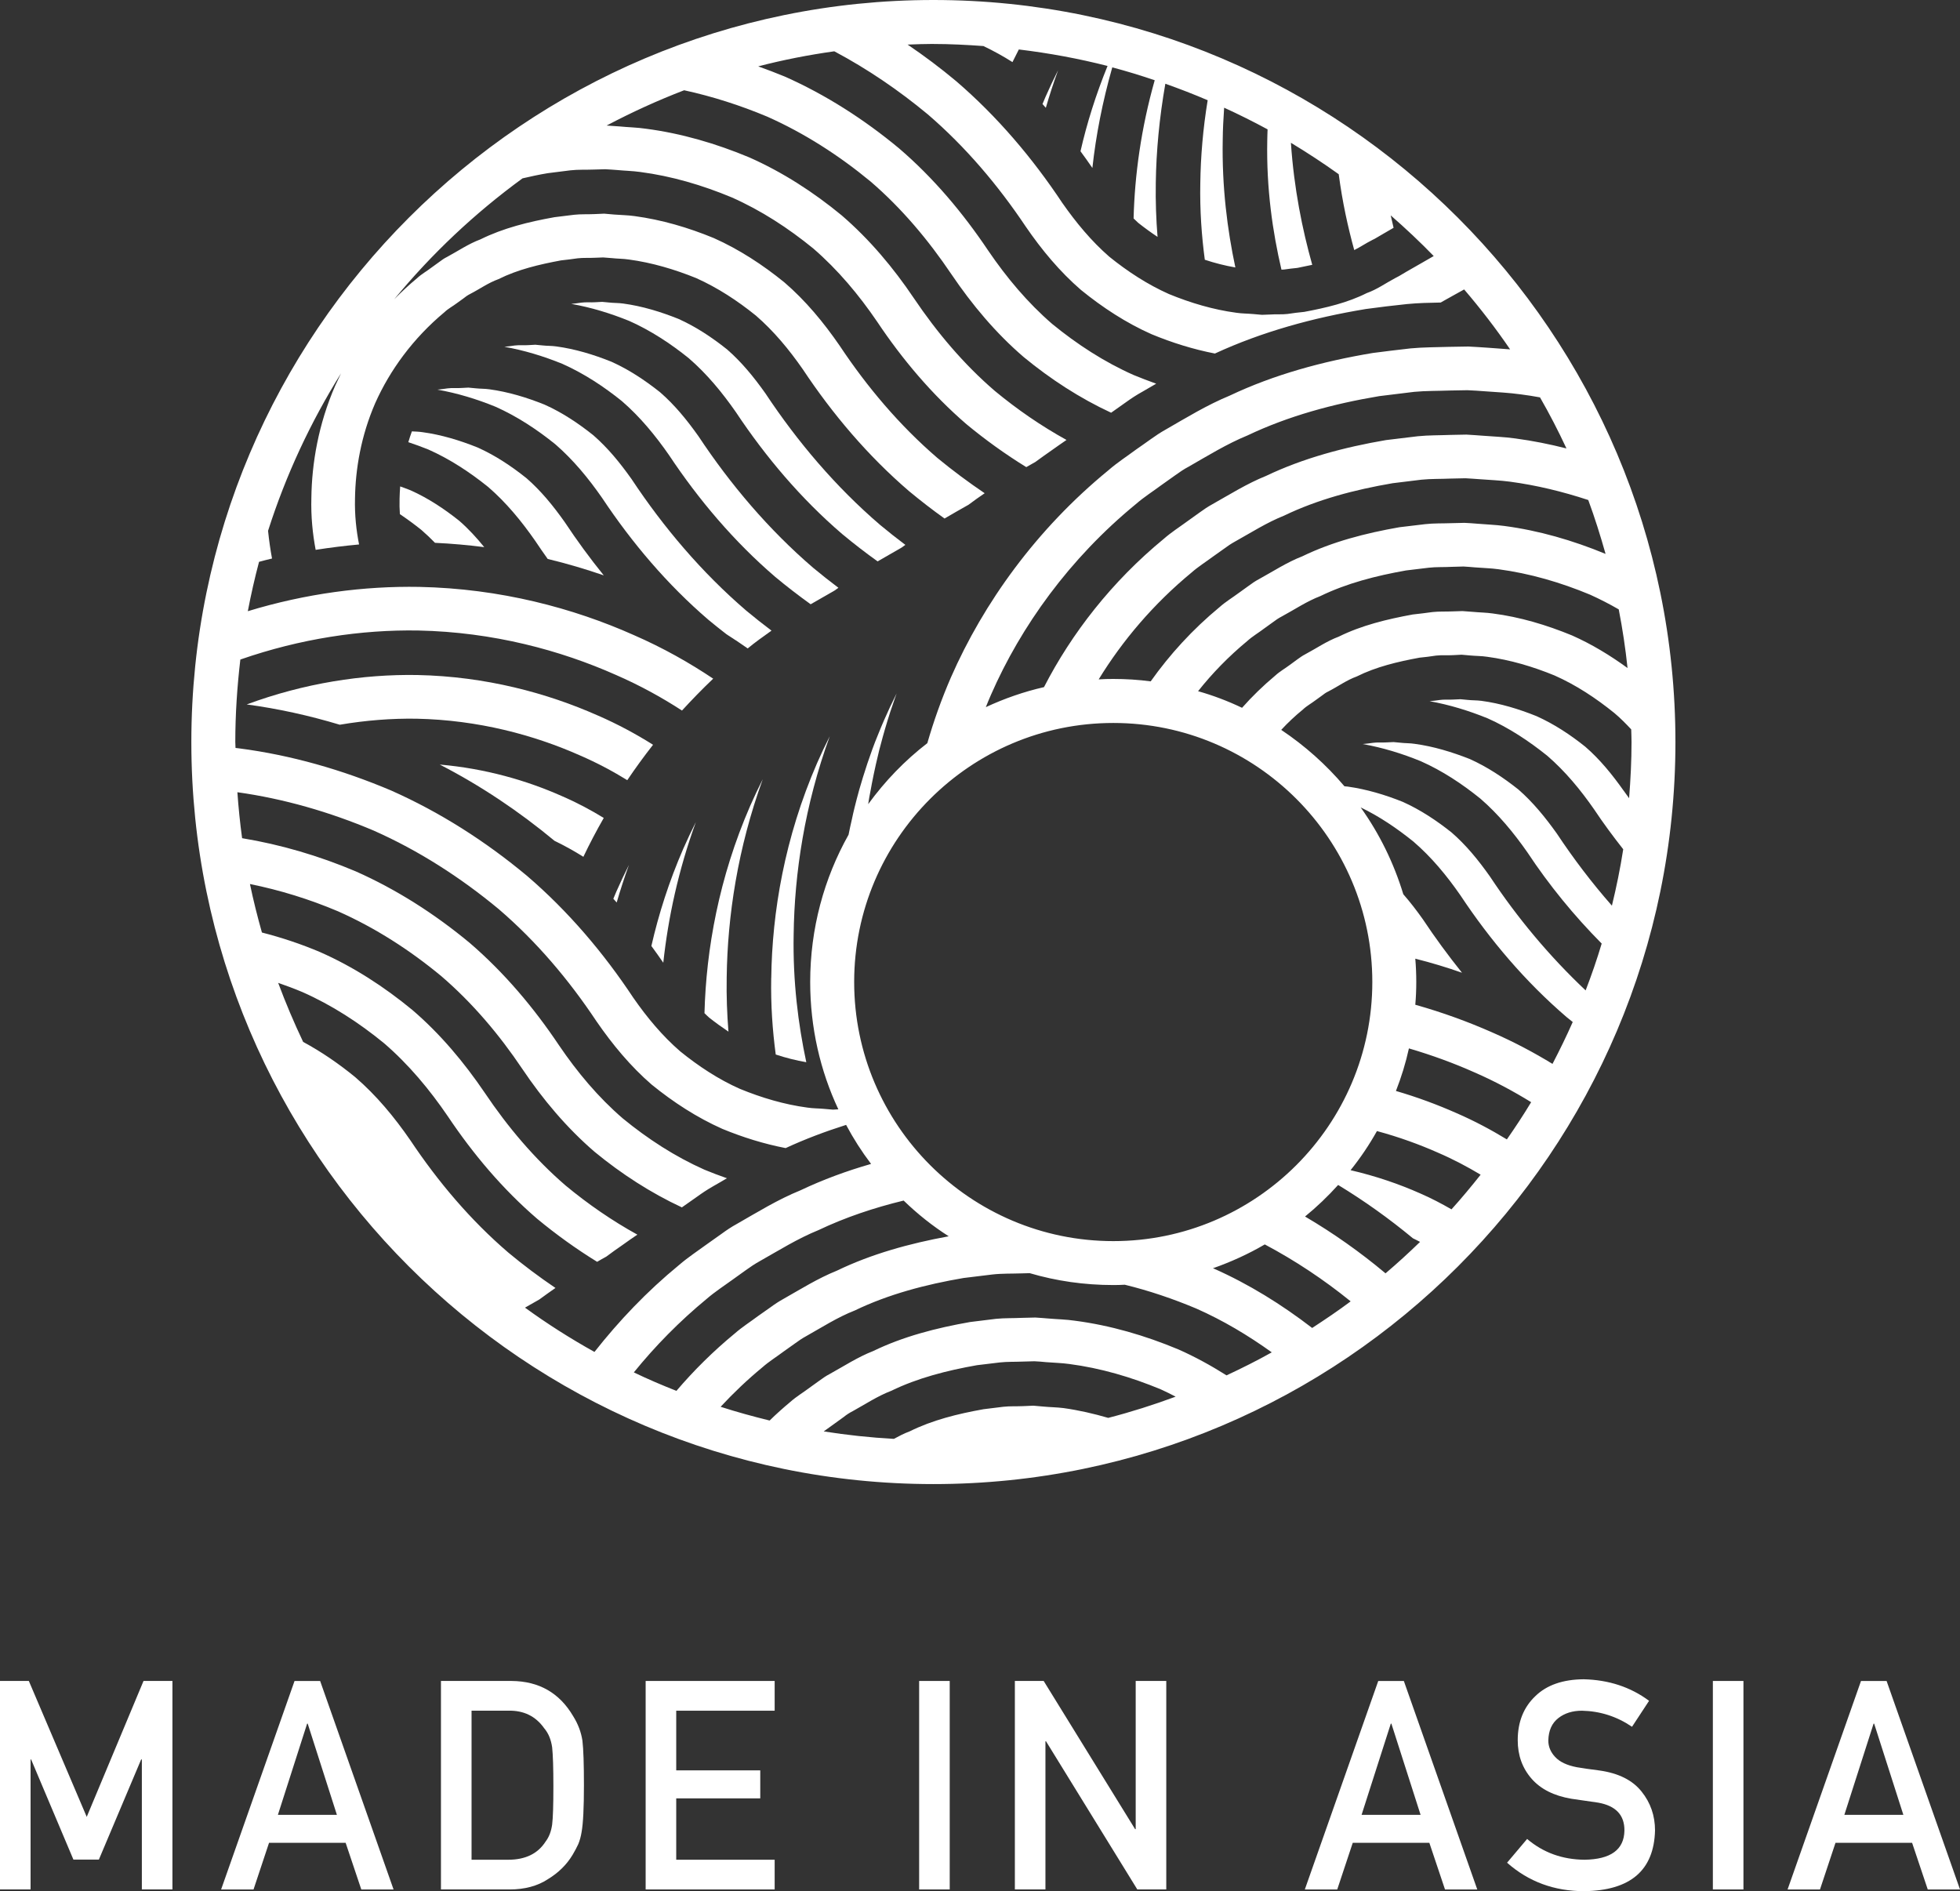 <svg xmlns="http://www.w3.org/2000/svg" id="made-in-asia-logo" width="800" height="771.91" viewBox="0 0 800 771.91"><rect x="0" y="0" width="800" height="771.91" fill="#333333" stroke="none"/><defs><style>.cls-1{fill:#fff;}</style></defs><path class="cls-1" d="M431.88,28.66c-1.83,3.62-3.55,7.24-5.14,10.88-.43.97-.82,1.95-1.23,2.93.45.51.92,1.01,1.36,1.53,1.48-5.1,3.14-10.21,5.01-15.34Z"></path><path class="cls-1" d="M187.49,212.61c-6.14-4.9-12.71-9.26-19.88-12.47-1.41-.57-2.85-1.09-4.27-1.6-.13,1.7-.22,3.38-.25,5.01-.07,2.18-.01,4.27.13,6.3,3,2.04,5.94,4.17,8.77,6.45,1.93,1.67,3.78,3.44,5.56,5.26,6.84.32,13.55.92,20.1,1.76-3.13-3.85-6.45-7.49-10.16-10.71Z"></path><path class="cls-1" d="M214.8,195.11c-6.14-4.9-12.7-9.26-19.88-12.47-7.29-2.92-14.8-5.2-22.47-6.24-1.44-.22-2.89-.25-4.33-.33-.54,1.47-1.02,2.94-1.46,4.41,2.78.93,5.54,1.92,8.26,3.03,8.78,3.92,16.87,9.24,24.38,15.29,7.31,6.33,13.52,13.86,19.14,21.94,1.66,2.5,3.37,4.95,5.11,7.4,7.94,1.92,15.58,4.18,22.89,6.71-5.68-7.01-11.01-14.31-15.98-21.81-4.68-6.61-9.7-12.77-15.65-17.93Z"></path><path class="cls-1" d="M305.18,264.67c3.1-2.59,6.42-4.9,9.72-7.27-3.48-2.63-6.93-5.34-10.29-8.14-18.13-15.56-33.72-33.93-46.84-53.73-4.68-6.6-9.7-12.76-15.65-17.92-6.14-4.9-12.7-9.26-19.88-12.47-7.28-2.92-14.8-5.2-22.47-6.24-1.91-.28-3.84-.2-5.74-.42l-2.86-.27-2.84.15c-1.88.14-3.79-.09-5.65.16-1.38.22-2.76.37-4.13.52,8.06,1.42,16,3.83,23.69,6.97,8.79,3.92,16.87,9.24,24.38,15.29,7.32,6.34,13.52,13.86,19.14,21.94,12.18,18.31,26.58,35.32,43.35,49.71,2.44,2.02,4.91,4,7.42,5.94,3,1.9,5.88,3.83,8.67,5.79Z"></path><path class="cls-1" d="M253.91,163.8c7.32,6.33,13.52,13.86,19.14,21.93,12.18,18.32,26.58,35.32,43.35,49.72,4.69,3.91,9.53,7.63,14.48,11.19,3.24-1.88,6.5-3.76,9.79-5.62.51-.37,1.02-.74,1.54-1.11-3.49-2.64-6.93-5.34-10.29-8.14-18.13-15.57-33.72-33.93-46.84-53.73-4.68-6.6-9.7-12.76-15.65-17.93-6.15-4.89-12.71-9.25-19.88-12.47-7.28-2.92-14.8-5.2-22.47-6.24-1.9-.28-3.84-.2-5.74-.42l-2.85-.27-2.84.16c-1.88.14-3.79-.09-5.65.16-1.37.23-2.76.37-4.13.52,8.06,1.42,16,3.84,23.69,6.97,8.78,3.92,16.87,9.23,24.38,15.29Z"></path><path class="cls-1" d="M281.23,146.3c7.31,6.33,13.52,13.86,19.14,21.93,12.18,18.32,26.57,35.32,43.35,49.72,4.69,3.91,9.53,7.63,14.48,11.19,3.24-1.88,6.5-3.77,9.79-5.63.52-.37,1.03-.74,1.54-1.11-3.49-2.64-6.93-5.34-10.29-8.14-18.14-15.56-33.72-33.92-46.84-53.72-4.68-6.6-9.7-12.76-15.65-17.93-6.14-4.89-12.7-9.26-19.88-12.47-7.28-2.91-14.8-5.2-22.47-6.24-1.91-.28-3.84-.2-5.74-.42l-2.86-.27-2.85.15c-1.88.13-3.79-.09-5.65.16-1.38.22-2.76.37-4.13.52,8.07,1.42,16,3.84,23.69,6.97,8.78,3.92,16.87,9.23,24.38,15.29Z"></path><path class="cls-1" d="M243.99,292.04c-20.62-9.15-45.72-15.95-73.6-16.52-22.27-.39-46.25,3.33-69.69,12.01,12.79,1.71,25.48,4.52,37.98,8.28,10.66-1.81,21.2-2.62,31.35-2.46,25.26.52,48.01,6.69,66.68,14.98,7.04,3.05,13.46,6.49,19.32,10.11,3.3-4.89,6.8-9.71,10.52-14.45-6.81-4.29-14.29-8.36-22.56-11.96Z"></path><path class="cls-1" d="M179.5,312.07c16.61,8.55,32.32,19.07,46.84,31.13,4.22,2.04,8.14,4.23,11.77,6.52,2.53-5.31,5.31-10.61,8.32-15.86-5.2-3.2-10.89-6.24-17.13-8.94-14.23-6.32-31.14-11.24-49.8-12.85Z"></path><path class="cls-1" d="M250.35,366.85c.45.5.92,1.01,1.36,1.52,1.48-5.09,3.14-10.21,5-15.34-1.83,3.62-3.54,7.25-5.14,10.89-.43.97-.82,1.95-1.23,2.93Z"></path><path class="cls-1" d="M265.87,386.12c1.66,2.26,3.28,4.53,4.86,6.83,1.99-18.4,6.17-37.81,13.3-57.42-1.83,3.63-3.55,7.26-5.14,10.89-5.8,13.33-10.05,26.66-13.02,39.7Z"></path><path class="cls-1" d="M287.54,413.55c.63.59,1.24,1.22,1.89,1.79,2.55,2.02,5.2,3.93,7.9,5.74-.57-7.09-.86-14.45-.72-22.1.31-24.95,4.48-52.75,14.73-80.95-1.83,3.62-3.54,7.25-5.14,10.89-12.74,29.26-17.98,58.54-18.66,84.64Z"></path><path class="cls-1" d="M314.78,399.17c-.21,11.07.54,21.49,1.85,31.25,4.1,1.35,8.26,2.41,12.47,3.14-3.29-15.42-5.52-32.89-5.16-52.09.31-24.95,4.48-52.76,14.73-80.95-1.83,3.62-3.55,7.25-5.14,10.89-13.25,30.43-18.4,60.9-18.73,87.76Z"></path><path class="cls-1" d="M354.43,327.67c-.04.18-.04.31-.04.49-.04,0-.04.04-.04.04,0-.18.04-.36.09-.54Z"></path><path class="cls-1" d="M380.99,0C213.97,0,78.1,135.88,78.1,302.9s135.88,302.85,302.9,302.85,302.85-135.88,302.85-302.85S547.97,0,380.99,0ZM664.28,272.65c-7.09-5.16-14.63-9.74-22.62-13.28-10.46-4.31-21.31-7.54-32.35-8.97-2.74-.4-5.52-.4-8.26-.67l-4.13-.31-4.08.13c-2.74.13-5.47-.04-8.17.27-2.69.36-5.38.72-8.03.99-10.55,1.93-20.91,4.44-30.24,9.06-4.85,1.8-9.15,4.8-13.64,7.18-1.12.58-2.15,1.3-3.19,2.06l-3.05,2.24c-1.97,1.48-4.22,2.74-6.01,4.4-4.94,4.13-9.47,8.53-13.55,13.15-5.74-2.74-11.76-5.03-17.95-6.78,5.79-7.31,12.47-14.18,20.06-20.46,2.11-1.93,4.62-3.37,6.91-5.12l3.55-2.56c1.17-.9,2.38-1.71,3.68-2.38,5.16-2.78,10.1-6.15,15.71-8.3,10.81-5.25,22.75-8.3,34.96-10.46,3.1-.36,6.19-.76,9.29-1.12,3.14-.36,6.28-.18,9.42-.36l4.76-.13c1.62.09,3.19.22,4.76.36,3.19.27,6.37.31,9.56.76,12.74,1.71,25.26,5.34,37.33,10.37,3.99,1.8,7.9,3.81,11.71,6.01,1.53,7.85,2.74,15.84,3.59,23.92ZM348.64,400.81c0-58.29,47.43-105.72,105.77-105.72s105.72,47.43,105.72,105.72-47.43,105.77-105.72,105.77-105.77-47.43-105.77-105.77ZM655.3,226.07c-13.37-5.52-27.28-9.56-41.37-11.4-3.59-.49-7.22-.58-10.81-.9-1.8-.13-3.59-.31-5.38-.36l-5.38.13c-3.54.13-7.14,0-10.64.4-3.54.4-7.05.85-10.55,1.26-13.82,2.42-27.37,5.92-39.58,11.85-6.37,2.47-11.98,6.19-17.81,9.38-1.44.76-2.83,1.71-4.13,2.69l-3.99,2.87c-2.65,1.97-5.43,3.63-7.85,5.79-11.04,9.11-20.42,19.43-28.14,30.33-4.98-.67-10.1-.99-15.26-.99-1.97,0-3.99.04-5.97.18,9.65-15.75,22.3-30.74,37.92-43.62,2.69-2.38,5.79-4.31,8.75-6.51,1.48-1.03,2.96-2.11,4.49-3.19,1.44-1.08,2.96-2.11,4.62-3.01,6.46-3.59,12.79-7.67,19.88-10.5,13.69-6.6,28.81-10.59,44.34-13.24,3.9-.49,7.81-.94,11.76-1.44,3.95-.4,7.94-.27,11.94-.45l6.01-.13c2.02.09,4.04.27,6.01.4,4.04.31,8.08.45,12.12.99,10.81,1.44,21.49,4.04,31.99,7.49,2.65,7.18,4.94,14.49,7.05,21.94ZM628.56,162.17c3.9,6.78,7.49,13.73,10.81,20.87-6.87-1.75-13.82-3.14-20.87-4.08-4.4-.63-8.89-.76-13.33-1.12-2.2-.13-4.4-.36-6.64-.45l-6.64.13c-4.4.18-8.8.09-13.19.54-4.35.54-8.66,1.03-13.01,1.57-17.1,2.92-33.83,7.4-48.96,14.63-7.81,3.14-14.81,7.58-21.94,11.58-1.8.99-3.46,2.11-5.12,3.32-1.66,1.21-3.28,2.38-4.94,3.54-3.23,2.38-6.64,4.53-9.65,7.18-21.31,17.5-37.74,38.73-48.96,60.58-8.26,1.88-16.2,4.67-23.74,8.17.67-1.66,1.35-3.37,2.11-5.07,12.21-27.91,32.04-55.6,59.14-77.81,3.28-2.87,7-5.21,10.55-7.85,1.8-1.3,3.59-2.56,5.43-3.86,1.8-1.3,3.63-2.56,5.61-3.59,7.76-4.44,15.48-9.24,24.01-12.74,16.6-7.9,34.91-12.88,53.71-16.02,4.76-.58,9.51-1.17,14.27-1.75,4.8-.45,9.6-.36,14.45-.54l7.27-.13c2.42.09,4.85.27,7.31.45,4.85.36,9.74.58,14.58,1.26,2.6.31,5.16.76,7.72,1.21ZM380.99,17.95c6.87,0,13.69.36,20.46.85,0,0,.04,0,.04.04,4.22,2.02,8.17,4.22,11.76,6.51.85-1.75,1.71-3.46,2.6-5.16,12.3,1.48,24.41,3.72,36.21,6.73-4.76,11.71-8.44,23.38-11.04,34.82,1.66,2.24,3.28,4.53,4.85,6.82,1.44-13.24,4.13-27.06,8.12-41.06,5.83,1.53,11.62,3.32,17.32,5.25-5.56,19.61-8.17,38.73-8.62,56.41.63.58,1.26,1.21,1.88,1.79,2.56,2.02,5.21,3.95,7.9,5.74-.58-7.09-.85-14.45-.72-22.12.18-12.79,1.44-26.39,3.9-40.39,5.83,2.06,11.62,4.31,17.28,6.73-1.93,11.71-2.87,23.11-3.01,33.88-.22,11.08.54,21.49,1.84,31.23,4.08,1.35,8.26,2.42,12.47,3.14-3.28-15.39-5.52-32.89-5.16-52.05.04-4.31.27-8.71.58-13.15,6.01,2.74,11.94,5.7,17.73,8.84-.04,1.48-.13,3.01-.13,4.49-.4,19.7,2.2,37.42,5.79,52.77l.99-.04c1.84-.27,3.68-.49,5.52-.67,2.06-.4,4.04-.81,6.06-1.26-4.04-14.36-7.45-31.1-8.71-49.81,6.69,4.04,13.19,8.3,19.52,12.83,1.48,11.31,3.77,21.67,6.33,30.96,2.47-1.21,4.71-2.78,7.14-3.99l.58-.31.31-.13.49-.27,3.37-1.97c1.39-.81,2.78-1.62,4.17-2.42-.4-1.62-.76-3.37-1.17-5.07,6.06,5.3,11.94,10.81,17.55,16.6-1.57.9-3.14,1.84-4.76,2.74-2.11,1.21-4.17,2.38-6.28,3.59l-3.1,1.84-1.62.85c-3.81,2.02-7.4,4.62-11.58,6.1-7.85,3.95-16.65,6.01-25.53,7.67-2.29.22-4.53.49-6.82.85-2.29.27-4.62.04-6.91.22l-3.5.13-3.46-.31c-2.33-.22-4.71-.18-7.05-.54-9.38-1.26-18.58-3.99-27.46-7.63-8.75-3.9-16.87-9.2-24.37-15.26-7.31-6.37-13.51-13.87-19.16-21.94-12.16-18.31-26.57-35.32-43.35-49.72-6.33-5.3-12.97-10.28-19.79-14.9,3.46-.13,6.96-.27,10.5-.27ZM96.04,302.9c0-11.4.76-22.66,2.06-33.7,24.5-8.53,49.45-12.25,72.65-11.85,30.56.63,58.02,8.08,80.64,18.13,10.01,4.35,18.94,9.33,26.97,14.54,4.08-4.44,8.3-8.8,12.74-13.01-9.51-6.37-20.28-12.52-32.44-17.81-24.55-10.95-54.39-18.98-87.55-19.65-22.39-.4-46.26,2.69-69.96,9.92,1.3-6.82,2.83-13.55,4.58-20.15,1.75-.49,3.54-.94,5.3-1.35-.67-3.59-1.21-7.36-1.62-11.31,7.27-22.8,17.37-44.38,29.8-64.3-.81,1.66-1.62,3.37-2.38,5.03-6.91,15.84-9.56,31.82-9.74,45.77-.22,7.76.54,14.85,1.75,21.27,5.97-.94,11.85-1.66,17.72-2.2-1.12-5.65-1.84-11.94-1.66-18.85.18-11.85,2.42-25.44,8.26-38.86,5.97-13.37,15.39-26.39,28.27-37.11,1.48-1.44,3.41-2.42,5.12-3.72l2.6-1.88c.81-.67,1.71-1.3,2.69-1.8,3.86-1.97,7.45-4.58,11.58-6.06,7.9-3.95,16.65-6.01,25.58-7.67,2.24-.22,4.53-.54,6.78-.85,2.29-.27,4.62-.09,6.96-.22l3.46-.13,3.5.27c2.33.27,4.67.22,7,.58,9.38,1.26,18.58,3.99,27.46,7.58,8.8,3.95,16.87,9.24,24.37,15.3,7.31,6.33,13.55,13.87,19.16,21.94,12.16,18.31,26.57,35.32,43.35,49.72,4.71,3.9,9.51,7.63,14.49,11.17,3.23-1.88,6.46-3.77,9.78-5.61,1.12-.81,2.24-1.62,3.37-2.47,1.08-.72,2.15-1.48,3.23-2.24-6.64-4.49-13.1-9.29-19.3-14.4-15.44-13.28-28.67-28.94-39.89-45.82-6.55-9.51-13.91-18.4-22.57-25.85-8.84-7.18-18.44-13.46-28.81-18.08-10.46-4.31-21.31-7.49-32.35-8.97-2.74-.4-5.52-.4-8.26-.63l-4.13-.36-4.08.18c-2.74.13-5.47-.04-8.17.27-2.69.36-5.38.67-8.03.99-10.55,1.88-20.91,4.44-30.24,9.06-4.85,1.8-9.15,4.76-13.64,7.18-1.12.54-2.15,1.26-3.19,2.06l-3.05,2.2c-1.97,1.53-4.22,2.74-6.01,4.44-3.32,2.74-6.37,5.61-9.29,8.57,15.3-18.58,32.89-35.14,52.37-49.36,3.41-.81,6.82-1.53,10.28-2.11,3.1-.4,6.19-.76,9.29-1.17,3.14-.36,6.28-.18,9.47-.31l4.71-.13c1.62.04,3.19.22,4.76.31,3.19.31,6.37.36,9.56.81,12.74,1.66,25.26,5.34,37.33,10.37,11.98,5.3,23.07,12.52,33.3,20.87,10.01,8.66,18.58,18.89,26.07,29.89,10.28,15.39,22.35,29.66,36.39,41.78,7.76,6.42,15.93,12.3,24.46,17.55,1.26-.72,2.51-1.39,3.72-2.11,1.17-.81,2.29-1.62,3.41-2.47,2.11-1.48,4.22-2.96,6.37-4.49.94-.67,1.93-1.35,2.92-2.02-10.32-5.7-20.1-12.43-29.26-20.01-12.74-10.95-23.65-23.92-33.03-37.83-8.39-12.47-18.13-24.05-29.48-33.83-11.53-9.51-24.14-17.64-37.69-23.65-13.64-5.7-27.82-9.83-42.23-11.71-3.59-.54-7.22-.58-10.81-.94-1.75-.09-3.46-.27-5.21-.36,10.19-5.38,20.78-10.23,31.64-14.4,11.53,2.51,22.89,6.15,33.92,10.77,15.12,6.73,29.26,15.8,42.18,26.48,12.74,10.95,23.6,23.92,32.98,37.83,8.44,12.47,18.13,24.05,29.53,33.83,10.95,9.02,22.89,16.78,35.67,22.71,2.06-1.44,4.08-2.87,6.15-4.35,2.11-1.53,4.31-2.96,6.6-4.22,1.88-1.08,3.77-2.2,5.65-3.28-3.1-1.12-6.19-2.29-9.24-3.55-11.94-5.3-23.06-12.52-33.25-20.87-10.01-8.66-18.58-18.89-26.07-29.89-10.32-15.39-22.35-29.71-36.44-41.78-14.22-11.8-29.89-21.85-46.58-29.26-3.59-1.48-7.22-2.87-10.86-4.17,10.14-2.65,20.51-4.67,31.05-6.15,13.51,7.18,26.3,15.89,38.19,25.76,15.44,13.28,28.67,28.94,39.94,45.77,6.55,9.56,13.91,18.4,22.57,25.89,8.84,7.18,18.44,13.46,28.76,18.04,8.44,3.5,17.1,6.19,25.89,7.9,19.12-8.84,40.12-14.63,61.61-18.17,5.56-.76,11.17-1.44,16.78-2.02,4.58-.45,9.15-.54,13.78-.63.4-.22.85-.49,1.26-.72,2.83-1.53,5.52-3.14,8.3-4.62,6.69,7.81,12.97,15.97,18.76,24.46-3.01-.22-6.06-.45-9.06-.67-2.65-.18-5.3-.36-7.94-.49l-7.9.13c-5.25.18-10.5.13-15.71.63-5.16.58-10.37,1.21-15.48,1.88-20.42,3.41-40.34,8.84-58.38,17.41-9.24,3.81-17.64,8.97-26.07,13.82-2.11,1.17-4.13,2.51-6.06,3.9-1.97,1.44-3.95,2.78-5.92,4.17-3.86,2.87-7.85,5.43-11.44,8.57-29.44,24.1-50.98,54.21-64.26,84.5-3.9,8.97-7.09,17.99-9.65,26.88-9.2,7.09-17.28,15.48-24.1,24.86-.04,0-.04.04-.04.04,0-.18.04-.36.09-.54.04-.18.04-.4.09-.58.18-1.21.4-2.47.67-3.77.9-5.03,1.97-10.19,3.23-15.35.27-1.21.58-2.47.94-3.72,1.17-4.53,2.51-9.11,3.99-13.69.36-1.08.72-2.2,1.12-3.28.45-1.44.99-2.83,1.48-4.26-1.84,3.63-3.54,7.27-5.12,10.9-.85,1.97-1.7,3.95-2.47,5.92-.81,1.93-1.57,3.9-2.29,5.88-.72,1.97-1.39,3.95-2.06,5.88-.63,1.93-1.26,3.86-1.84,5.74-.04.09-.09.22-.09.31-.49,1.57-.94,3.14-1.39,4.67-.67,2.47-1.35,4.94-1.93,7.36-.4,1.62-.76,3.19-1.08,4.76-.49,2.06-.94,4.17-1.35,6.24-10.01,17.81-15.66,38.32-15.66,60.13,0,18.53,4.08,36.17,11.49,51.96l-2.2.13-3.5-.31c-2.33-.22-4.67-.18-7-.54-9.38-1.26-18.58-3.99-27.46-7.63-8.8-3.9-16.87-9.24-24.37-15.3-7.31-6.33-13.55-13.82-19.16-21.9-12.16-18.35-26.57-35.32-43.35-49.72-16.96-14.14-35.58-26.03-55.51-34.87-20.01-8.48-40.88-14.45-62.02-17.19-.49-.09-.99-.13-1.48-.18,0-.81-.09-1.62-.09-2.38ZM214.29,533.73c1.97-1.12,3.9-2.24,5.83-3.32,1.12-.81,2.29-1.62,3.41-2.47,1.03-.76,2.11-1.48,3.19-2.24-6.64-4.49-13.06-9.29-19.25-14.45-15.44-13.24-28.67-28.9-39.94-45.77-6.55-9.51-13.91-18.4-22.57-25.85-6.64-5.43-13.73-10.32-21.23-14.36-3.72-7.85-7.14-15.89-10.19-24.1,3.37,1.17,6.64,2.38,9.92,3.77,11.98,5.3,23.11,12.52,33.3,20.87,10.01,8.62,18.58,18.89,26.07,29.89,10.32,15.39,22.35,29.66,36.44,41.78,7.76,6.42,15.93,12.3,24.46,17.55,1.21-.72,2.47-1.44,3.72-2.11,1.12-.81,2.24-1.62,3.37-2.47,2.11-1.48,4.26-2.96,6.37-4.49.99-.67,1.97-1.35,2.96-2.02-10.32-5.7-20.15-12.47-29.3-20.06-12.7-10.95-23.6-23.87-32.98-37.83-8.44-12.43-18.13-24.01-29.53-33.79-11.53-9.51-24.14-17.68-37.69-23.65-7.72-3.28-15.66-5.92-23.74-7.99-1.84-6.51-3.5-13.1-4.89-19.79,12.21,2.47,24.28,6.19,35.94,11.13,15.17,6.73,29.3,15.8,42.18,26.48,12.74,10.95,23.65,23.87,33.03,37.83,8.39,12.47,18.13,24.05,29.48,33.83,10.95,9.02,22.93,16.78,35.67,22.71,2.06-1.44,4.13-2.92,6.19-4.35,2.11-1.53,4.26-2.96,6.55-4.26,1.88-1.08,3.77-2.15,5.65-3.28-3.1-1.08-6.15-2.24-9.2-3.5-11.98-5.34-23.07-12.52-33.3-20.91-10.01-8.62-18.58-18.85-26.07-29.89-10.28-15.35-22.35-29.66-36.39-41.73-14.27-11.85-29.89-21.85-46.62-29.26-14.99-6.33-30.51-10.9-46.31-13.51-.85-6.19-1.48-12.43-1.93-18.76,18.94,2.65,37.6,8.03,55.55,15.62,18.35,8.12,35.49,19.12,51.11,32.08,15.44,13.24,28.67,28.9,39.89,45.77,6.55,9.51,13.91,18.4,22.57,25.89,8.84,7.18,18.44,13.42,28.81,18.04,8.39,3.46,17.05,6.15,25.85,7.85,7.94-3.68,16.2-6.78,24.68-9.47,2.96,5.56,6.37,10.9,10.19,15.93-10.01,2.87-19.65,6.42-28.81,10.77-9.29,3.77-17.64,8.97-26.07,13.78-2.15,1.17-4.13,2.51-6.1,3.95-1.97,1.39-3.95,2.78-5.88,4.17-3.86,2.83-7.85,5.43-11.44,8.53-13.19,10.81-24.64,22.89-34.6,35.54-9.83-5.47-19.3-11.49-28.36-18.08ZM276.08,567.7c-5.88-2.33-11.71-4.8-17.37-7.54,8.66-10.68,18.58-20.82,29.75-30.02,3.32-2.87,7-5.25,10.59-7.85,1.79-1.3,3.59-2.56,5.38-3.86,1.79-1.3,3.68-2.56,5.61-3.63,7.81-4.4,15.48-9.24,24.01-12.7,10.95-5.21,22.71-9.15,34.78-12.07,5.65,5.47,11.8,10.37,18.4,14.58-15.97,2.92-31.55,7.22-45.68,14.05-7.81,3.14-14.81,7.58-21.9,11.58-1.79.99-3.5,2.11-5.12,3.32-1.66,1.17-3.32,2.33-4.98,3.5-3.23,2.42-6.64,4.58-9.6,7.18-8.84,7.27-16.78,15.17-23.87,23.47ZM452.34,578.73c-6.01-1.75-12.07-3.14-18.17-3.99-2.78-.36-5.56-.36-8.3-.63l-4.08-.36-4.13.18c-2.74.13-5.47-.04-8.17.27-2.69.36-5.34.67-8.03.99-10.55,1.88-20.91,4.44-30.2,9.06-2.24.81-4.35,1.93-6.42,3.05-9.69-.54-19.25-1.57-28.63-3.05,1.53-1.12,3.1-2.2,4.62-3.32l3.54-2.56c1.12-.9,2.33-1.71,3.68-2.38,5.12-2.83,10.1-6.15,15.71-8.3,10.77-5.25,22.75-8.3,34.96-10.46,3.05-.36,6.15-.76,9.29-1.12,3.1-.36,6.28-.22,9.42-.36l4.76-.13c1.57.04,3.14.22,4.76.36,3.14.27,6.37.31,9.51.76,12.74,1.66,25.31,5.34,37.38,10.37,2.02.9,4.04,1.93,6.01,2.96-8.97,3.32-18.13,6.24-27.51,8.66ZM500.62,561.37c-6.33-3.99-12.83-7.58-19.65-10.59-13.64-5.7-27.82-9.83-42.23-11.71-3.59-.54-7.18-.58-10.77-.9-1.79-.13-3.59-.31-5.38-.4l-5.38.13c-3.59.18-7.14.04-10.68.4-3.5.45-7.05.85-10.55,1.3-13.82,2.42-27.37,5.92-39.58,11.85-6.33,2.47-11.98,6.19-17.77,9.38-1.48.76-2.83,1.71-4.17,2.69l-3.99,2.87c-2.6,1.97-5.43,3.63-7.85,5.79-2.96,2.47-5.79,4.98-8.48,7.63-6.78-1.66-13.46-3.5-20.01-5.61,5.25-5.65,10.9-11.04,17.05-16.11,2.69-2.38,5.83-4.31,8.75-6.51,1.48-1.08,3.01-2.11,4.49-3.19,1.48-1.08,3.01-2.15,4.62-3.01,6.46-3.63,12.79-7.72,19.88-10.5,13.69-6.6,28.85-10.59,44.34-13.24,3.9-.49,7.85-.94,11.8-1.44,3.95-.45,7.94-.31,11.94-.45l3.28-.09c10.86,3.19,22.3,4.85,34.15,4.85,1.57,0,3.1-.04,4.67-.13,9.92,2.42,19.7,5.74,29.21,9.74,10.86,4.8,21.09,10.9,30.78,17.86-6.01,3.37-12.16,6.46-18.44,9.38ZM535.58,542.03c-12.47-9.6-25.85-17.9-40.12-24.23-.13-.04-.27-.09-.4-.13,7.4-2.6,14.49-5.83,21.18-9.74,12.34,6.55,24.1,14.36,35.05,23.24-5.07,3.81-10.37,7.36-15.71,10.86ZM565.51,519.73l-.04-.04c-10.28-8.62-21.27-16.38-32.8-23.15,4.85-3.95,9.33-8.26,13.51-12.88,10.64,6.46,20.82,13.73,30.51,21.76.99.45,1.93.99,2.92,1.48-4.58,4.44-9.24,8.71-14.09,12.83ZM592.44,493.61c-3.99-2.29-8.21-4.53-12.79-6.51-8.57-3.81-18.13-7.09-28.4-9.47,4.04-5.03,7.63-10.37,10.77-15.97,8.97,2.42,17.37,5.47,25.04,8.88,6.24,2.69,11.94,5.74,17.28,8.93-3.81,4.8-7.76,9.56-11.89,14.14ZM615.05,465.07c-6.33-3.86-13.19-7.54-20.73-10.81-7.63-3.37-15.8-6.42-24.55-8.97,2.2-5.61,3.99-11.4,5.3-17.37,9.47,2.78,18.4,6.06,26.65,9.74,8.48,3.68,16.15,7.85,23.24,12.21-3.14,5.21-6.46,10.23-9.92,15.21ZM633.67,434.24c-7.49-4.58-15.71-8.97-24.68-12.88-9.65-4.26-20.15-8.12-31.32-11.26.27-3.05.4-6.15.4-9.29s-.13-6.37-.4-9.51c6.6,1.66,12.97,3.59,19.07,5.74-5.65-7.05-10.99-14.31-15.97-21.81-2.51-3.55-5.16-7-7.99-10.23-3.9-12.83-9.78-24.77-17.41-35.45,7.72,3.72,14.85,8.57,21.54,13.96,7.36,6.33,13.55,13.82,19.16,21.9,12.16,18.35,26.57,35.32,43.35,49.72.81.67,1.66,1.35,2.51,2.02-2.56,5.79-5.34,11.49-8.26,17.1ZM662.71,322.73c-4.67-6.6-9.69-12.79-15.66-17.95-6.1-4.89-12.7-9.24-19.88-12.47-7.27-2.92-14.76-5.21-22.44-6.24-1.93-.27-3.86-.18-5.74-.4l-2.87-.27-2.83.13c-1.88.13-3.81-.09-5.65.18-1.39.22-2.78.36-4.13.49,8.03,1.44,15.97,3.86,23.69,7,8.75,3.9,16.83,9.24,24.37,15.3,7.31,6.33,13.51,13.82,19.12,21.9,3.72,5.61,7.72,10.99,11.85,16.24-1.21,7.81-2.78,15.48-4.62,23.02-8.17-9.29-15.66-19.16-22.48-29.44-4.71-6.6-9.74-12.79-15.66-17.95-6.15-4.89-12.7-9.24-19.88-12.47-7.31-2.87-14.81-5.16-22.48-6.19-1.88-.31-3.86-.22-5.74-.45l-2.87-.27-2.83.13c-1.88.13-3.77-.09-5.65.18-1.39.22-2.74.36-4.13.49,8.08,1.44,16.02,3.86,23.69,7,8.8,3.9,16.87,9.24,24.37,15.3,7.31,6.33,13.51,13.82,19.16,21.9,8.84,13.37,19.03,25.85,30.33,37.24-1.93,6.46-4.13,12.83-6.55,19.12-14.81-13.96-27.91-29.66-39.08-46.53-4.67-6.6-9.69-12.79-15.66-17.95-6.15-4.89-12.7-9.24-19.88-12.47-7.27-2.92-14.81-5.16-22.48-6.24-.45-.04-.9-.09-1.35-.13-7.45-8.8-16.15-16.56-25.8-23.02,2.69-2.92,5.65-5.7,8.84-8.3,1.48-1.44,3.41-2.47,5.12-3.77l2.6-1.88c.85-.67,1.7-1.3,2.69-1.75,3.86-1.97,7.45-4.62,11.58-6.1,7.9-3.95,16.65-6.01,25.58-7.67,2.24-.22,4.53-.49,6.78-.85,2.29-.27,4.62-.04,6.96-.18l3.46-.18,3.5.31c2.33.22,4.67.18,7,.54,9.38,1.26,18.58,3.99,27.46,7.63,8.8,3.9,16.87,9.24,24.37,15.3,2.47,2.06,4.71,4.35,6.91,6.69.04,1.75.13,3.46.13,5.21,0,7.72-.4,15.35-.99,22.89-.72-1.03-1.48-2.02-2.2-3.05Z"></path><polygon class="cls-1" points="0 686.11 11.77 686.11 35.4 741.58 58.58 686.11 70.38 686.11 70.38 771.21 57.9 771.21 57.9 718.14 57.62 718.14 40.36 759.01 29.96 759.01 12.7 718.14 12.48 718.14 12.48 771.21 0 771.21 0 686.11"></polygon><path class="cls-1" d="M137.51,740.75l-11.92-37.23h-.23l-11.93,37.23h24.08ZM141.07,752.18h-31.26l-6.33,19.04h-13.23l29.97-85.1h10.45l29.97,85.1h-13.17l-6.39-19.04Z"></path><path class="cls-1" d="M192.47,759.08h14.95c7.02,0,12.11-2.47,15.28-7.43,1.4-1.84,2.28-4.15,2.67-6.96.34-2.77.5-7.95.5-15.56s-.17-12.71-.5-15.91c-.46-3.2-1.53-5.79-3.23-7.78-3.48-4.95-8.38-7.35-14.72-7.2h-14.95v60.83ZM179.99,686.11h28.84c11.16.09,19.52,4.86,25.11,14.36,2,3.19,3.26,6.54,3.79,10.04.41,3.51.61,9.55.61,18.15,0,9.15-.31,15.53-.96,19.15-.3,1.83-.75,3.46-1.35,4.9-.65,1.4-1.42,2.86-2.32,4.37-2.41,4.01-5.77,7.32-10.07,9.93-4.26,2.8-9.48,4.2-15.67,4.2h-27.99v-85.1Z"></path><polygon class="cls-1" points="263.53 686.11 316.19 686.11 316.19 698.25 276.01 698.25 276.01 722.6 310.31 722.6 310.31 734.03 276.01 734.03 276.01 759.08 316.19 759.08 316.19 771.21 263.53 771.21 263.53 686.11"></polygon><rect class="cls-1" x="375.16" y="686.11" width="12.48" height="85.1"></rect><polygon class="cls-1" points="414.23 686.11 425.99 686.11 463.32 746.61 463.55 746.61 463.55 686.11 476.03 686.11 476.03 771.21 464.21 771.21 426.93 710.71 426.71 710.71 426.71 771.21 414.23 771.21 414.23 686.11"></polygon><path class="cls-1" d="M579.83,740.75l-11.92-37.23h-.23l-11.93,37.23h24.08ZM583.4,752.18h-31.26l-6.33,19.04h-13.23l29.97-85.1h10.45l29.97,85.1h-13.17l-6.39-19.04Z"></path><path class="cls-1" d="M623.32,750.6c6.56,5.57,14.36,8.4,23.42,8.48,10.72-.16,16.14-4.11,16.29-11.86.08-6.35-3.5-10.17-10.75-11.45-3.32-.47-6.96-.99-10.91-1.58-7.09-1.21-12.48-3.91-16.18-8.12-3.81-4.33-5.71-9.59-5.71-15.77,0-7.44,2.39-13.44,7.18-17.99,4.63-4.52,11.2-6.82,19.71-6.89,10.24.23,19.15,3.16,26.72,8.79l-6.96,10.6c-6.19-4.21-12.99-6.39-20.42-6.56-3.85,0-7.05,1-9.61,2.98-2.68,2.07-4.06,5.14-4.13,9.23,0,2.45.92,4.67,2.77,6.65,1.84,2.02,4.8,3.43,8.88,4.21,2.27.39,5.35.84,9.28,1.34,7.73,1.1,13.44,3.95,17.13,8.59,3.66,4.56,5.49,9.85,5.49,15.89-.42,16.28-10.06,24.54-28.93,24.77-12.2,0-22.69-3.87-31.46-11.62l8.19-9.7Z"></path><rect class="cls-1" x="699.13" y="686.11" width="12.48" height="85.1"></rect><path class="cls-1" d="M776.88,740.75l-11.92-37.23h-.23l-11.93,37.23h24.08ZM780.44,752.18h-31.26l-6.33,19.04h-13.23l29.97-85.1h10.45l29.97,85.1h-13.17l-6.39-19.04Z"></path></svg>